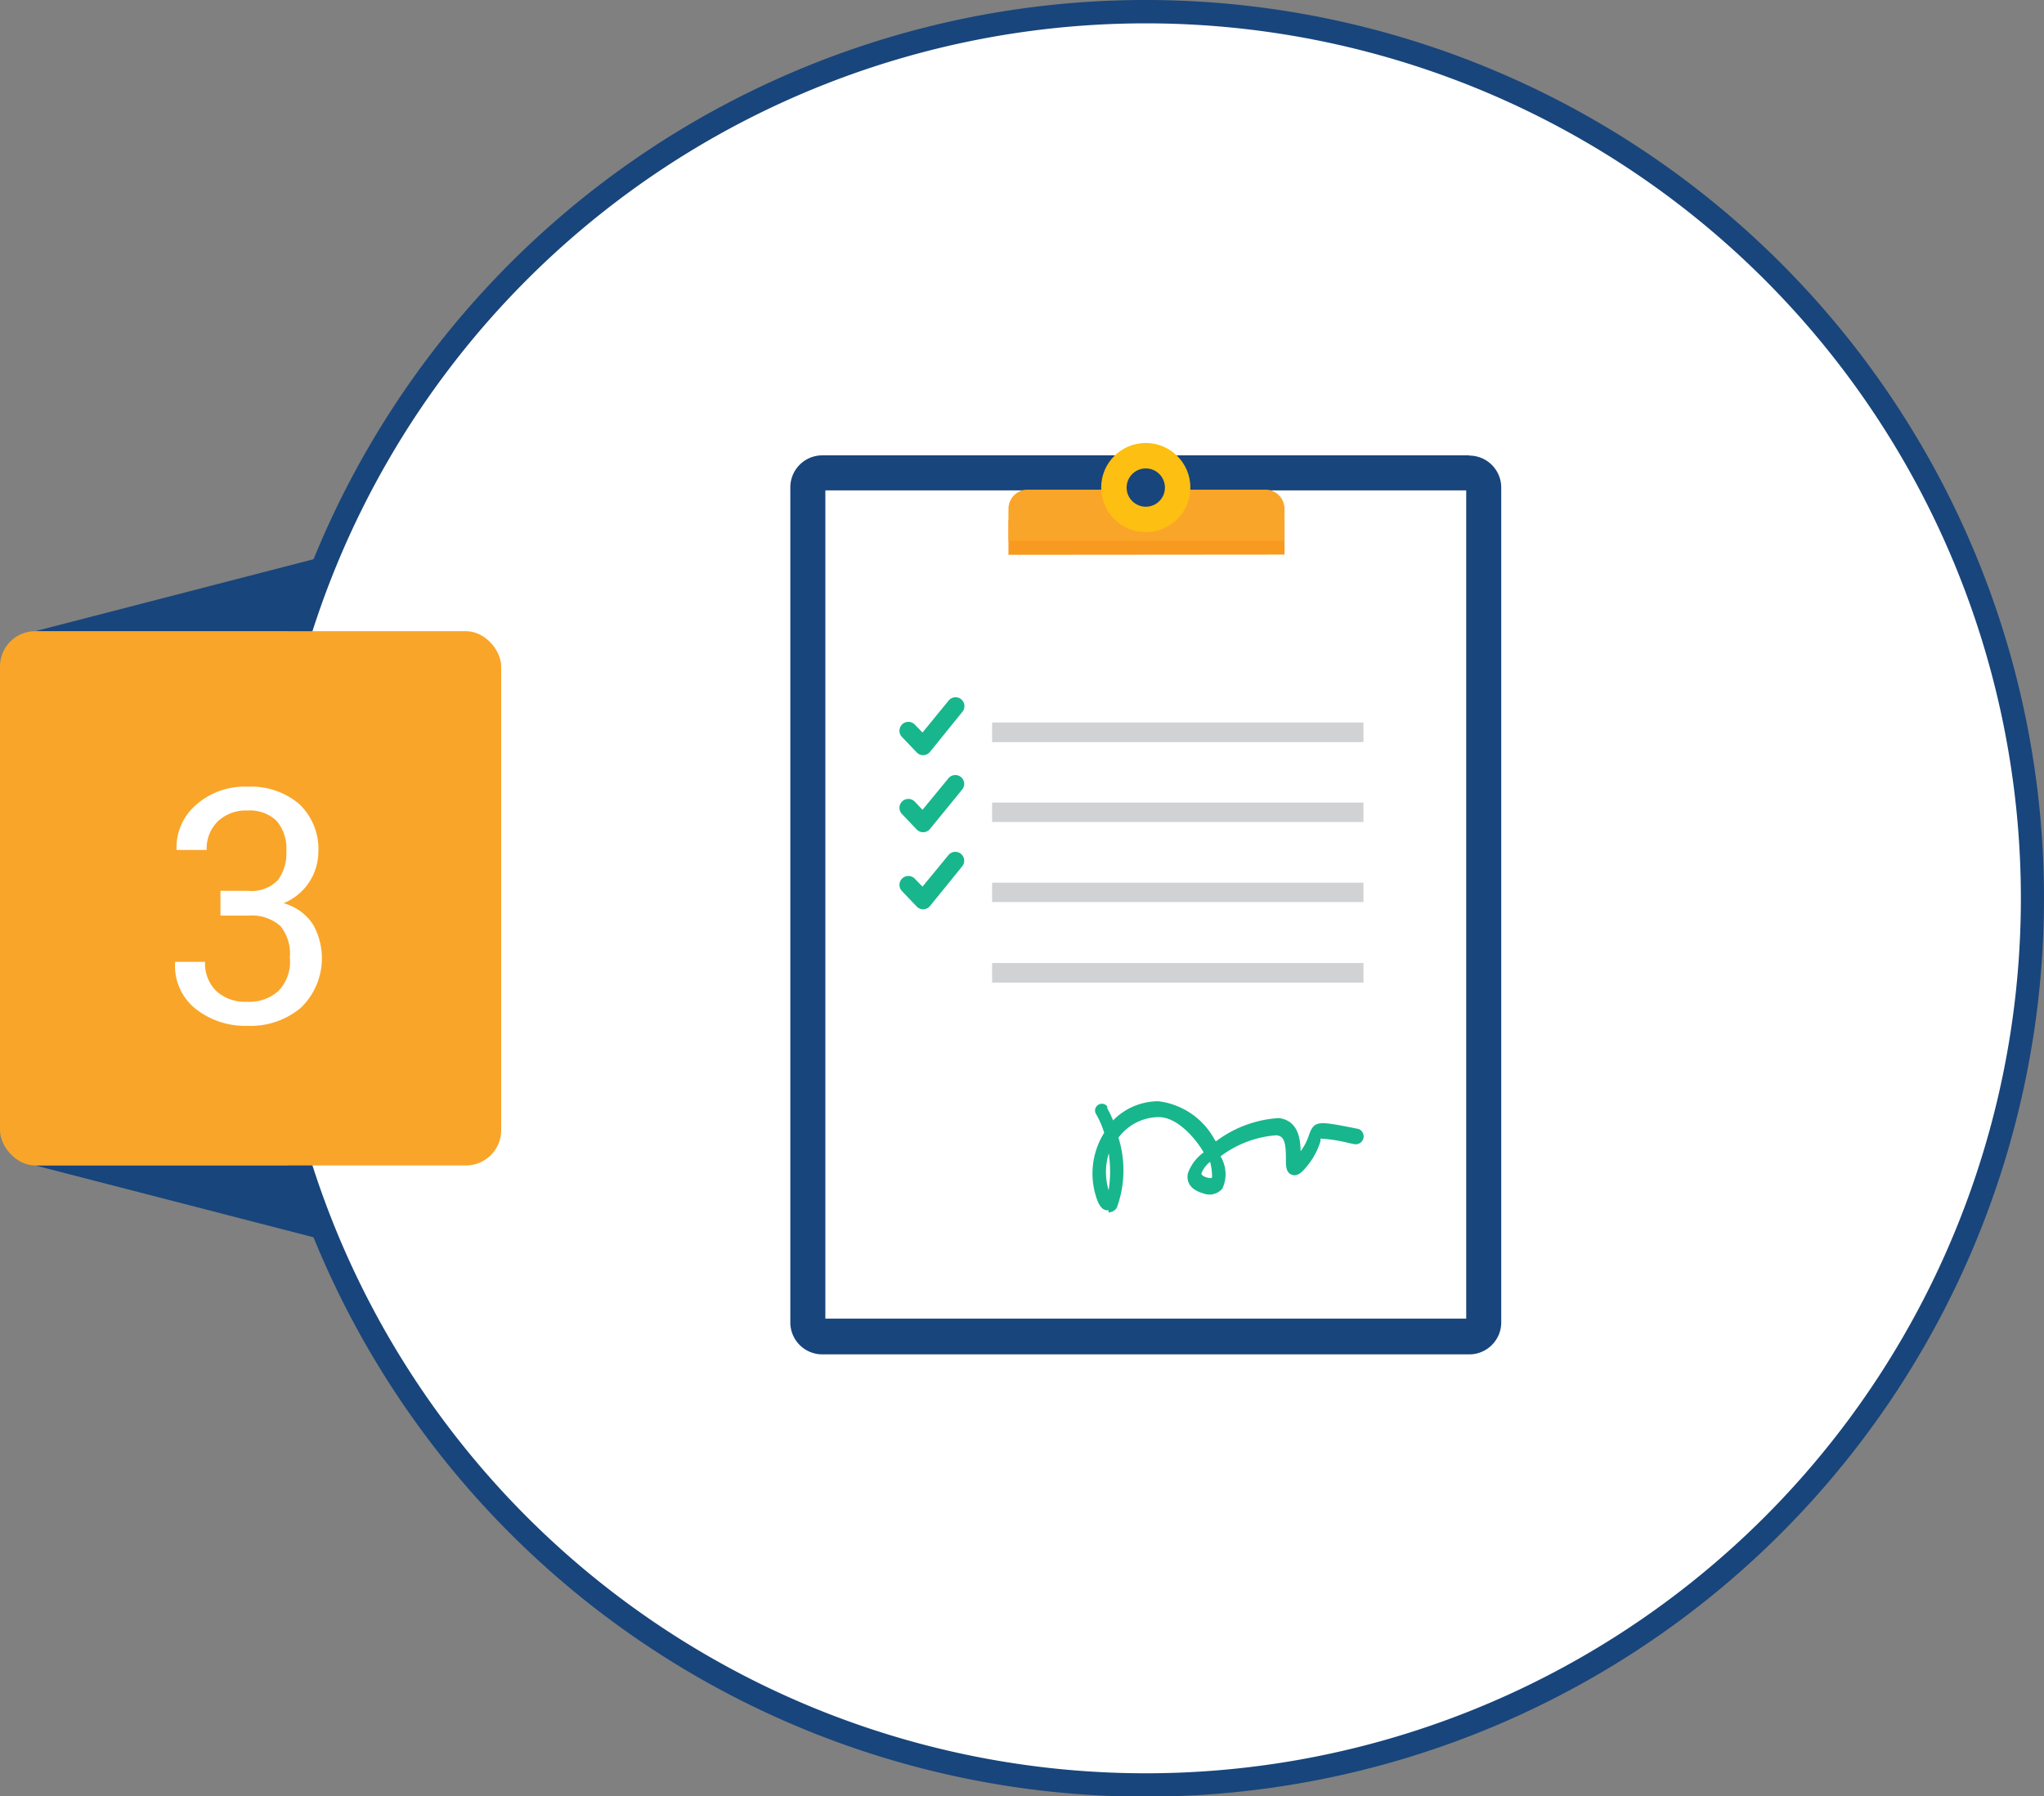 <svg id="Layer_1" data-name="Layer 1" xmlns="http://www.w3.org/2000/svg" viewBox="0 0 87.52 76.93">
  <rect x="0" y="0" width="87.52" height="76.93" fill="#808080" stroke="none"/>
  <defs>
    <style>
      .cls-1 {
        fill: #18457b;
      }

      .cls-2 {
        fill: #fff;
      }

      .cls-3 {
        fill: #f9a529;
      }

      .cls-4 {
        isolation: isolate;
      }

      .cls-5 {
        fill: #f89a1f;
      }

      .cls-6 {
        fill: #fcbf12;
      }

      .cls-7 {
        fill: #d1d2d3;
      }

      .cls-8 {
        fill: #18b68c;
      }
    </style>
  </defs>
  <title>ic_Report_3</title>
  <g>
    <polygon class="cls-1" points="1.51 27.03 21.46 21.87 21.46 27.03 1.51 27.03"/>
    <polygon class="cls-1" points="1.51 49.91 21.46 55.06 21.46 49.91 1.51 49.91"/>
    <g>
      <path class="cls-2" d="M49.06,76.43a38,38,0,1,1,38-38h0A38,38,0,0,1,49.06,76.43Z"/>
      <path class="cls-1" d="M49.06,1A37.47,37.47,0,1,1,11.59,38.47,37.47,37.47,0,0,1,49.06,1m0-1A38.47,38.47,0,1,0,87.52,38.48h0A38.47,38.47,0,0,0,49.06,0Z"/>
    </g>
    <g>
      <rect class="cls-3" y="27.03" width="21.46" height="22.88" rx="1.51" ry="1.51"/>
      <g class="cls-4">
        <path class="cls-2" d="M9.44,38.15h1.18a1.57,1.57,0,0,0,1.27-.45,1.89,1.89,0,0,0,.37-1.25,1.81,1.81,0,0,0-.42-1.3,1.65,1.65,0,0,0-1.25-.44,1.74,1.74,0,0,0-1.26.46,1.63,1.63,0,0,0-.48,1.23H7.56v0a2.41,2.41,0,0,1,.82-1.92,3.14,3.14,0,0,1,2.23-.79,3.18,3.18,0,0,1,2.2.74,2.66,2.66,0,0,1,.82,2.09,2.39,2.39,0,0,1-1.49,2.16,2.19,2.19,0,0,1,1.27.92,2.95,2.95,0,0,1-.52,3.55,3.34,3.34,0,0,1-2.28.78,3.42,3.42,0,0,1-2.25-.74,2.35,2.35,0,0,1-.86-2l0,0H8.78a1.65,1.65,0,0,0,.48,1.25,1.83,1.83,0,0,0,1.32.46,1.86,1.86,0,0,0,1.34-.46A1.8,1.8,0,0,0,12.41,41,1.86,1.86,0,0,0,12,39.65a1.85,1.85,0,0,0-1.36-.44H9.44Z"/>
      </g>
    </g>
    <g>
      <g>
        <rect class="cls-2" x="34.59" y="20.26" width="28.94" height="36.95" rx="0.62" ry="0.62"/>
        <path class="cls-1" d="M62.78,21V56.47H35.34V21H62.78m.13-1.5H35.21a1.37,1.37,0,0,0-1.37,1.37V56.6A1.37,1.37,0,0,0,35.18,58H62.91a1.37,1.37,0,0,0,1.37-1.37V20.88a1.37,1.37,0,0,0-1.37-1.37Z"/>
      </g>
      <path class="cls-5" d="M55,23.75V22.39a.82.82,0,0,0-.82-.82H44a.82.82,0,0,0-.82.82v1.37Z"/>
      <path class="cls-3" d="M55,23.16V21.79a.82.82,0,0,0-.82-.82H44a.82.82,0,0,0-.82.82v1.37Z"/>
      <circle class="cls-6" cx="49.06" cy="20.88" r="1.91"/>
      <circle class="cls-1" cx="49.06" cy="20.88" r="0.82"/>
      <g>
        <rect class="cls-7" x="42.48" y="30.94" width="15.9" height="0.84"/>
        <rect class="cls-7" x="42.48" y="34.37" width="15.9" height="0.83"/>
        <rect class="cls-7" x="42.48" y="37.8" width="15.9" height="0.83"/>
        <rect class="cls-7" x="42.48" y="41.24" width="15.9" height="0.84"/>
      </g>
      <path class="cls-8" d="M39.53,32.34a.38.38,0,0,1-.28-.12l-.63-.66a.38.38,0,0,1,.55-.53l.33.34L40.62,30a.38.38,0,1,1,.59.48L39.82,32.2a.38.38,0,0,1-.28.14Z"/>
      <path class="cls-8" d="M39.53,35.64a.38.38,0,0,1-.28-.12l-.63-.66a.38.38,0,0,1,.55-.53l.33.35,1.11-1.35a.38.38,0,0,1,.59.48h0L39.82,35.5a.38.38,0,0,1-.28.14Z"/>
      <path class="cls-8" d="M39.53,38.94a.38.38,0,0,1-.28-.12l-.63-.66a.38.38,0,0,1,.55-.53l.33.34,1.11-1.35a.38.38,0,1,1,.59.48l-1.38,1.7a.38.38,0,0,1-.28.14Z"/>
      <path class="cls-8" d="M47.47,51.83h-.06c-.29,0-.43-.4-.51-.69a3.28,3.28,0,0,1,.38-2.63,4.11,4.11,0,0,0-.33-.77.29.29,0,1,1,.46-.36l0,.08a4.4,4.4,0,0,1,.25.52,2.72,2.72,0,0,1,1.94-.82A3.17,3.17,0,0,1,52,48.79l.06.09a5,5,0,0,1,2.69-1c.84.1.93.9.94,1.42a2.35,2.35,0,0,0,.36-.7c.22-.63.43-.58,1.84-.31l.29.06A.34.34,0,0,1,58,49l-.29-.06a6.12,6.12,0,0,0-1.17-.18v.11a3,3,0,0,1-.52,1c-.23.29-.44.53-.7.44s-.26-.37-.26-.69c0-.66-.06-1-.44-1a4.52,4.52,0,0,0-2.36.9,1.46,1.46,0,0,1,.08,1.38.73.73,0,0,1-.86.19c-.69-.2-.65-.68-.62-.83a1.86,1.86,0,0,1,.68-.91l-.08-.13c-.41-.64-1.13-1.38-1.84-1.38a2.16,2.16,0,0,0-1.73.88,4.67,4.67,0,0,1-.07,3,.43.43,0,0,1-.36.2Zm0-2.42a2.7,2.7,0,0,0,0,1.56h0a5.2,5.2,0,0,0,0-1.6Zm4.34.35a1.11,1.11,0,0,0-.37.5s0,.09.22.16.23,0,.24,0a2.58,2.58,0,0,0-.09-.68Z"/>
    </g>
  </g>
</svg>
